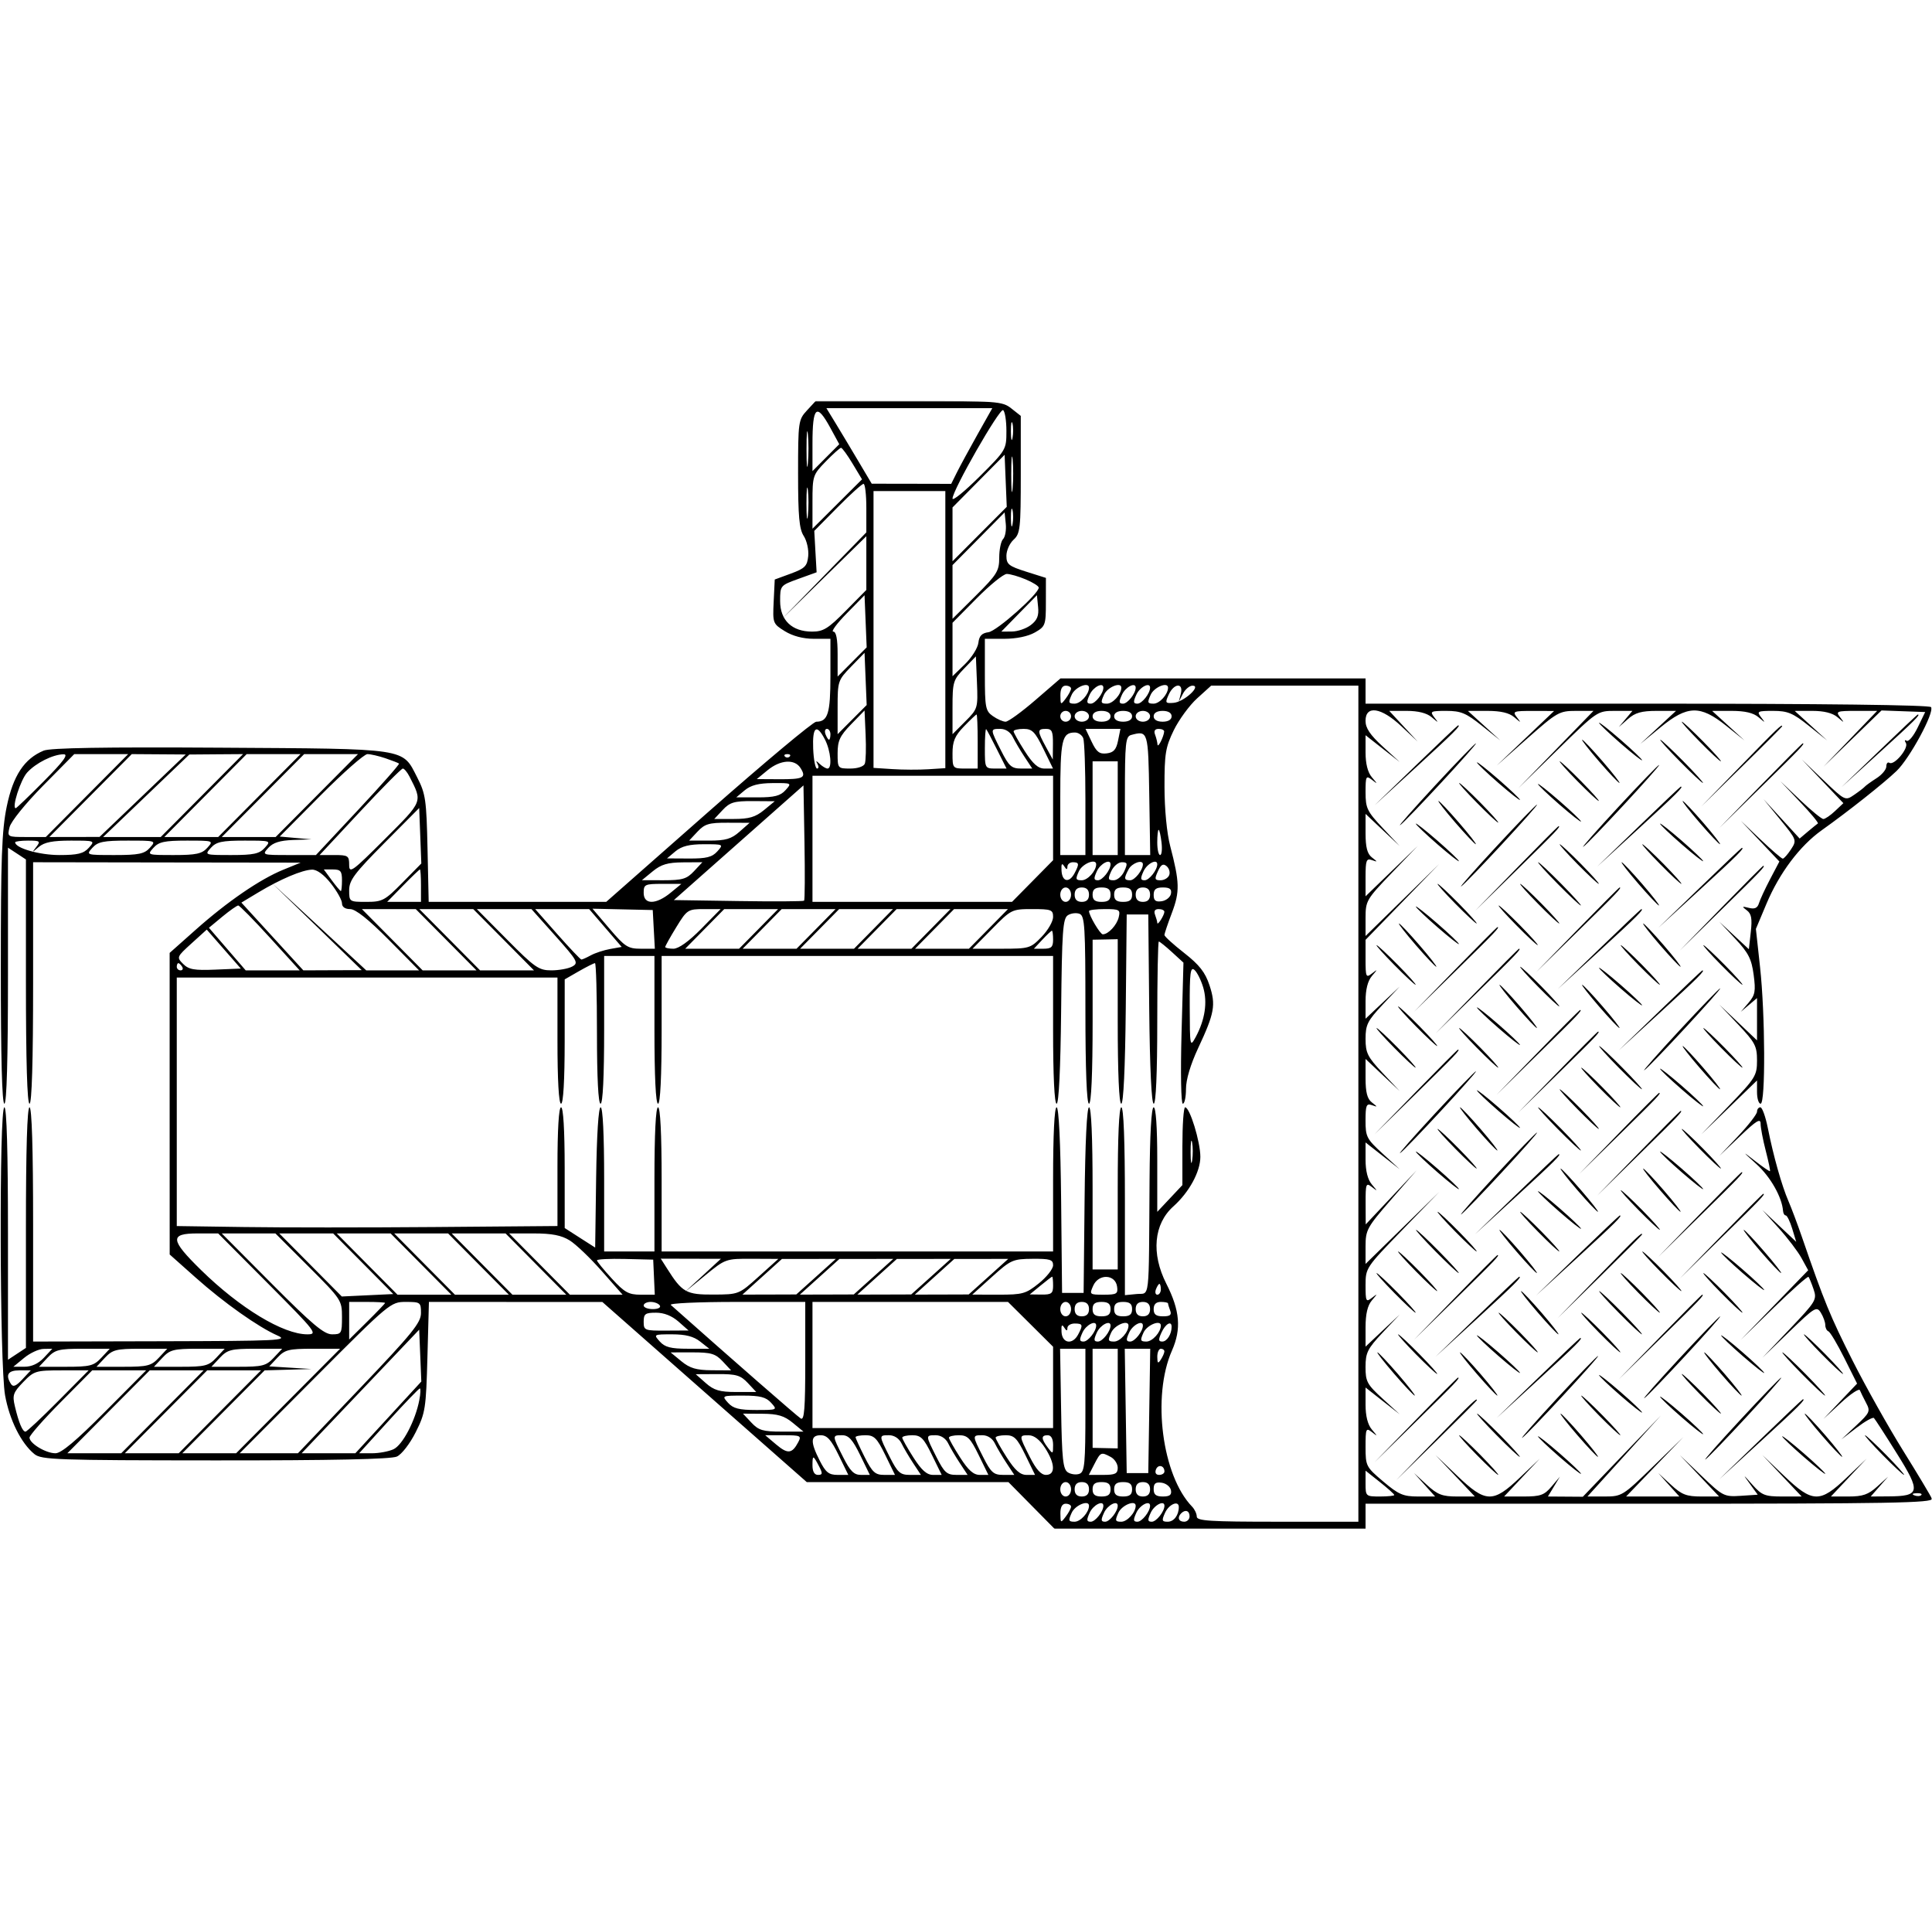 <?xml version="1.0" encoding="UTF-8"?> <svg xmlns="http://www.w3.org/2000/svg" width="800" height="799" viewBox="0 0 800 799" fill="none"><mask id="mask0_2223_39866" style="mask-type:luminance" maskUnits="userSpaceOnUse" x="0" y="166" width="800" height="467"><path d="M0 166H800V633H0V166Z" fill="white"></path></mask><g mask="url(#mask0_2223_39866)"><path fill-rule="evenodd" clip-rule="evenodd" d="M334.123 169.948C330.595 173.77 330.469 174.602 330.469 196.107C330.469 213.778 330.948 219.051 332.812 221.901C334.085 223.856 334.929 227.615 334.665 230.239C334.249 234.376 333.304 235.322 327.495 237.466L320.804 239.925L320.363 249.057C319.934 258.013 320.023 258.24 325 261.33C328.251 263.335 332.56 264.47 336.971 264.47H343.863V279.846C343.863 295.41 342.817 298.778 337.979 298.803C336.719 298.803 316.633 315.591 293.347 336.1L251.021 373.385H177.507L177.029 351.337C176.588 331.131 176.235 328.659 172.757 321.86C166.457 309.575 169.531 310.042 91.116 309.55C43.145 309.247 20.817 309.625 18.07 310.773C10.055 314.103 5.443 321.078 2.797 333.88C0.743 343.794 0.328 355.424 0.328 401.398C0.328 437.434 0.844 456.946 1.814 456.946C2.772 456.946 3.301 438.279 3.301 403.946V350.946L7.019 353.38L10.736 355.827V406.38C10.736 439.099 11.252 456.946 12.223 456.946C13.18 456.946 13.71 439.288 13.71 406.961V356.975L69.103 357.063L124.496 357.139L117.326 360.065C107.699 363.975 94.09 373.309 81.023 384.938L70.249 394.512V456.946L70.262 519.369L81.023 528.942C92.742 539.386 107.031 549.476 114.982 552.957C119.582 554.975 115.184 555.177 66.872 555.291L13.71 555.417V506.919C13.71 475.589 13.18 458.435 12.223 458.435C11.252 458.435 10.736 476.03 10.736 508.244V558.053L3.301 562.947V510.691C3.301 476.85 2.772 458.435 1.814 458.435C-0.403 458.435 -0.151 565.066 2.092 577.628C3.919 587.845 8.757 597.545 14.251 602.01C17.162 604.368 23.437 604.583 89.113 604.621C137.525 604.646 161.945 604.129 164.34 603.031C166.331 602.123 169.733 597.721 172.127 592.966C176.134 584.995 176.411 583.191 176.991 561.761L177.608 539.007L213.521 539.02L249.42 539.032L291.734 576.317L334.06 613.601H417.565L436.719 633H565.448V622.556H683.09C782.913 622.556 800.617 622.241 799.95 620.475C799.508 619.34 794.178 610.448 788.117 600.71C782.044 590.973 772.593 574.147 767.112 563.3C757.901 545.061 755.38 538.931 746.144 512.141C744.304 506.806 741.784 500.096 740.537 497.22C737.79 490.876 734.312 478.565 732.019 467.012C731.073 462.294 729.687 458.435 728.931 458.435C728.175 458.435 727.545 459.255 727.545 460.251C727.545 461.247 724.03 465.788 719.745 470.329L711.933 478.578L720.489 470.417C727.306 463.909 729.032 462.862 729.032 465.246C729.032 466.885 729.99 471.893 731.149 476.383C732.308 480.873 733.102 484.695 732.913 484.872C732.737 485.061 729.952 483.156 726.726 480.646C721.257 476.396 721.308 476.497 727.394 482.034C733.14 487.268 737.891 495.656 738.319 501.332C738.395 502.354 738.899 503.199 739.44 503.199C739.982 503.199 741.192 505.658 742.112 508.66L743.775 514.134L736.782 507.55L729.776 500.953L736.504 508.42C740.196 512.52 744.468 518.132 745.98 520.882L748.727 525.902L734.791 540.281L720.854 554.673L734.564 541.315C742.112 533.975 748.538 528.273 748.866 528.639C749.181 529.005 750.126 531.313 750.97 533.785C752.419 538.061 751.978 538.78 741.129 550.195L729.776 562.127L740.953 551.318C751.474 541.164 752.243 540.697 753.969 543.472C754.977 545.099 755.809 547.382 755.809 548.555C755.809 549.728 756.389 550.914 757.107 551.191C757.825 551.456 760.786 556.438 763.697 562.253L768.977 572.823L755.065 587.454L762.311 580.757C766.293 577.074 769.821 574.74 770.136 575.56C770.464 576.38 771.61 578.726 772.694 580.782C774.559 584.276 774.294 584.856 768.586 590.204L762.5 595.905L768.813 591.074C772.291 588.425 775.504 586.622 775.958 587.076C776.411 587.53 780.708 594.164 785.484 601.82C795.464 617.763 795.123 619.441 781.943 619.517L774.622 619.567L778.213 615.468L781.817 611.369L777.281 615.468C773.626 618.772 771.32 619.567 765.448 619.567H758.14L772.908 603.902L764.68 611.734C753.553 622.342 750.517 622.254 738.747 610.99L729.776 602.413L746.031 619.567H738.017C730.847 619.567 729.536 619.063 725.668 614.724C721.635 610.196 721.56 610.17 724.597 614.345L727.835 618.823L720.766 619.29C713.936 619.731 713.369 619.441 704.637 611.078L695.577 602.413L711.832 619.567H704.511C698.337 619.567 696.383 618.823 691.935 614.724L686.656 609.868L691.016 614.724L695.388 619.567H673.337L685.194 607.257L697.064 594.946L684.388 607.257C672.064 619.239 671.522 619.567 664.516 619.567H657.321L672.53 602.792L687.752 586.004L671.585 602.829L655.418 619.668L640.953 619.567L645.917 611.369L642.439 615.468C639.428 619.012 637.84 619.567 630.884 619.567H622.82L630.191 611.734L637.576 603.902L629.347 611.734C618.221 622.342 615.184 622.254 603.415 610.99L594.443 602.413L610.698 619.567H603.39C597.215 619.567 595.262 618.823 590.801 614.724L585.534 609.868L589.894 614.724L594.254 619.567H587.185C581.048 619.567 579.133 618.747 572.782 613.374C565.638 607.332 565.448 606.954 565.448 599.008C565.448 591.465 565.638 591.011 568.044 592.878C570.527 594.808 570.527 594.757 568.044 591.831C566.356 589.825 565.448 586.243 565.448 581.602V574.45L572.505 579.987L579.574 585.512L572.492 579.041C566.066 573.163 565.423 571.965 565.436 565.911C565.448 560.021 566.268 558.381 572.505 551.734L579.574 544.229L572.505 550.876L565.448 557.523V549.501C565.448 544.027 566.268 540.496 568.044 538.402C570.527 535.476 570.527 535.425 568.044 537.342C565.65 539.209 565.448 538.793 565.448 532.12C565.448 524.956 565.6 524.729 580.695 509.19L595.93 493.499L580.695 508.383L565.448 523.279V516.051C565.448 509.215 566.028 508.143 576.008 496.678L586.58 484.544L565.512 506.919L565.474 498.166C565.448 490.043 565.638 489.551 568.044 491.418C570.527 493.348 570.527 493.297 568.044 490.371C566.356 488.366 565.448 484.783 565.448 480.142V472.99L572.505 478.527L579.574 484.065L572.492 477.581C565.902 471.552 565.423 470.619 565.436 463.871C565.448 457.615 565.801 456.745 568.044 457.527C570.527 458.397 570.527 458.346 568.044 456.404C566.142 454.928 565.448 452.229 565.448 446.402V438.418L572.505 445.065L579.574 451.712L572.505 444.207C566.268 437.573 565.448 435.92 565.448 430.08C565.448 424.253 566.268 422.601 572.505 415.966L579.574 408.449L572.505 415.109L565.448 421.756V414.478C565.448 409.71 566.343 406.128 568.044 404.123C570.527 401.184 570.527 401.133 568.044 403.063C565.638 404.93 565.448 404.476 565.448 397.097V389.1L580.695 373.41L595.93 357.719L580.695 372.615L565.448 387.511V380.107C565.448 372.956 565.801 372.35 576.222 361.49L587.008 350.265L576.222 360.671L565.448 371.076V363.118C565.448 356.193 565.789 355.285 568.044 356.079C570.527 356.937 570.527 356.887 568.044 354.957C566.142 353.468 565.448 350.769 565.448 344.942V336.958L572.505 343.605L579.574 350.265L572.505 342.747C566.091 335.924 565.448 334.587 565.448 328.015C565.448 321.368 565.65 320.965 568.044 322.819C570.527 324.748 570.527 324.698 568.044 321.772C566.356 319.779 565.448 316.184 565.448 311.543V304.391L572.505 309.928L579.574 315.465L572.492 308.995C567.326 304.252 565.423 301.414 565.436 298.412C565.448 291.866 571.951 292.85 580.254 300.657L587.008 306.989L581.124 300.657L575.252 294.313H582.497C587.248 294.313 590.814 295.221 592.817 296.924C595.741 299.409 595.791 299.409 593.863 296.924C592.011 294.515 592.414 294.313 598.891 294.313C604.902 294.313 607.056 295.209 613.571 300.418L621.22 306.535L614.529 300.43L607.825 294.326L615.89 294.313C621.421 294.313 624.924 295.133 627.016 296.924C629.939 299.409 629.99 299.409 628.075 296.924C626.197 294.502 626.688 294.313 634.791 294.338L643.523 294.351L619.733 316.979L632.535 305.64C644.758 294.843 645.69 294.313 652.596 294.313H659.829L644.241 310.357L628.654 326.388L645.035 310.357C661.341 294.389 661.454 294.313 668.687 294.313H675.958L670.312 301.023L674.118 297.668C677.054 295.07 679.738 294.313 685.963 294.313H694.002L686.605 301.149L679.209 307.998L687.55 301.149C698.702 292.005 703.994 291.866 714.705 300.418L722.341 306.535L708.959 294.326L717.024 294.313C722.543 294.313 726.046 295.133 728.15 296.924C731.073 299.409 731.124 299.409 729.196 296.924C727.344 294.515 727.747 294.313 734.224 294.313C740.234 294.313 742.389 295.209 748.904 300.418L756.552 306.535L749.861 300.43L743.158 294.326L750.479 294.313C755.292 294.313 758.846 295.209 760.862 296.924C763.785 299.409 763.836 299.409 761.92 296.924C760.055 294.502 760.534 294.313 768.599 294.313H777.293L766.179 305.879L755.065 317.433L767.074 305.791L779.095 294.136L788.13 294.464L797.177 294.792L794.078 301.187C792.364 304.719 790.322 307.191 789.516 306.687C788.672 306.169 788.533 306.56 789.188 307.62C790.474 309.714 784.35 317.054 782.359 315.818C781.653 315.377 781.086 316.058 781.086 317.319C781.086 318.581 779.246 320.788 776.991 322.213C774.748 323.651 772.568 325.215 772.165 325.694C771.749 326.174 769.771 327.7 767.742 329.087C764.1 331.585 763.974 331.522 755.103 323.033L746.131 314.456L754.725 323.487L763.306 332.518L759.829 335.798C757.926 337.601 755.746 339.077 755.015 339.077C754.272 339.077 749.962 335.545 745.438 331.244L737.21 323.411L745.3 331.951C749.76 336.643 753.1 340.679 752.747 340.918C752.381 341.145 750.542 342.659 748.639 344.248L745.199 347.162L730.254 330.866L737.185 339.354C744.002 347.704 744.065 347.894 741.608 351.652C740.222 353.759 738.697 355.487 738.206 355.487C737.714 355.487 733.606 351.955 729.083 347.654L720.854 339.821L736.807 356.672L733.001 363.912C730.91 367.898 728.818 372.401 728.352 373.927C727.747 375.945 726.588 376.475 724.181 375.869C721.27 375.138 721.157 375.264 723.311 376.878C725.227 378.316 725.592 380.309 724.962 385.859L724.168 392.985L718.044 387.297L711.933 381.596L718.51 388.634C723.979 394.474 725.277 397.009 726.147 403.555C727.054 410.354 726.764 411.943 724.03 415.159L720.854 418.88L724.206 416.042L727.545 413.217V430.724L719.745 423.32L711.933 415.916L719.745 424.165C726.751 431.581 727.545 433.095 727.545 439.048C727.545 445.304 726.877 446.377 716.028 457.653L704.498 469.623L716.028 458.473L727.545 447.323V452.128C727.545 454.777 728.213 456.946 729.032 456.946C731.099 456.946 730.947 419.914 728.793 400.314L727.079 384.585L731.489 374.091C736.832 361.415 745.3 350.164 754.322 343.744C765.184 336.025 779.977 324.32 785.307 319.211C790.776 313.977 801.033 295.032 799.634 292.762C799.093 291.866 754.902 291.324 682.107 291.324H565.448V280.88H439.113L428.742 289.835C423.047 294.755 417.49 298.791 416.394 298.791C415.31 298.791 412.928 297.744 411.114 296.47C408.077 294.326 407.812 292.951 407.812 279.303V264.47H415.864C420.804 264.47 425.693 263.461 428.503 261.86C432.888 259.35 433.077 258.845 433.077 249.259L433.09 239.257L424.912 236.671C417.691 234.388 416.734 233.619 416.734 230.112C416.734 227.93 418.069 224.928 419.708 223.44C422.442 220.955 422.681 218.849 422.681 196.461V172.18L418.763 169.09C415.02 166.139 413.042 166 376.31 166H337.765L334.123 169.948ZM404.801 179.799C401.462 185.752 397.631 192.803 396.295 195.464L393.876 200.32L377.419 200.282L360.963 200.257L355.443 190.961C352.419 185.853 348.198 178.815 346.068 175.321L342.2 168.989H410.887L404.801 179.799ZM416.734 178.437C416.734 186.131 416.62 186.332 405.582 197.331C399.445 203.448 394.418 207.535 394.418 206.412C394.418 202.969 413.911 168.901 415.36 169.809C416.116 170.276 416.734 174.148 416.734 178.437ZM343.863 177.2L347.518 183.911L341.973 189.473L336.429 195.048V183.759C336.429 168.144 338.117 166.656 343.863 177.2ZM419.267 181.274C418.914 183.129 418.611 181.968 418.586 178.676C418.573 175.397 418.863 173.883 419.241 175.308C419.607 176.734 419.619 179.42 419.267 181.274ZM334.539 191.693C334.224 195.212 333.959 192.702 333.959 186.143C333.947 179.572 334.211 176.709 334.526 179.761C334.854 182.813 334.854 188.186 334.539 191.693ZM353.012 191.92L356.943 198.454L336.429 218.887V207.8C336.429 197.028 336.58 196.549 341.935 191.05C344.96 187.947 347.807 185.399 348.261 185.399C348.715 185.399 350.857 188.338 353.012 191.92ZM419.304 202.137C418.989 205.656 418.737 203.146 418.725 196.587C418.725 190.015 418.977 187.152 419.304 190.205C419.619 193.257 419.619 198.63 419.304 202.137ZM405.645 221.107L394.418 232.37V210.083L415.99 188.287L416.431 199.072L416.872 209.843L405.645 221.107ZM334.539 213.337C334.211 216.427 333.947 214.27 333.934 208.519C333.934 202.78 334.199 200.245 334.526 202.893C334.854 205.542 334.854 210.247 334.539 213.337ZM358.732 210.36V220.413L341.255 238.336L323.778 256.272L341.255 239.131L358.732 222.002V244.239L350.227 252.866C342.956 260.232 340.927 261.494 336.303 261.494C327.936 261.494 323.034 256.814 323.034 248.843C323.034 242.435 323.097 242.372 330.595 239.66L338.143 236.936L337.651 228.372L337.172 219.795L346.787 210.058C352.079 204.697 356.93 200.32 357.573 200.32C358.216 200.32 358.732 204.836 358.732 210.36ZM391.444 260.661V318.026L384.388 318.48C380.494 318.732 373.803 318.707 369.519 318.417L361.706 317.912V203.297H391.444V260.661ZM419.267 217.083C418.914 218.937 418.611 217.777 418.586 214.485C418.573 211.205 418.863 209.692 419.241 211.117C419.607 212.542 419.619 215.229 419.267 217.083ZM415.348 223.188C414.478 224.058 413.76 227.527 413.76 230.869C413.76 236.381 412.84 237.869 404.095 246.572L394.418 256.184V233.959L415.99 212.139L416.469 216.856C416.734 219.454 416.23 222.305 415.348 223.188ZM424.723 239.875C427.696 241.111 430.116 242.65 430.116 243.28C430.116 245.879 412.739 261.292 409.299 261.746C406.552 262.112 405.456 263.26 405.128 266.123C404.876 268.254 402.369 272.253 399.546 274.99L394.418 279.972V257.836L404.423 247.72C409.917 242.171 415.524 237.617 416.885 237.617C418.233 237.617 421.762 238.626 424.723 239.875ZM352.848 274.056L346.837 280.098V270.79C346.837 264.496 346.245 261.494 345.035 261.494C344.04 261.494 346.547 258.101 350.605 253.964L357.989 246.434L358.43 257.231L358.871 268.015L352.848 274.056ZM426.877 258.744C424.975 260.22 421.434 261.443 419.015 261.456L414.617 261.494L421.988 253.951L429.372 246.421L429.851 251.252C430.229 254.897 429.498 256.726 426.877 258.744ZM352.848 297.933L346.837 303.962V292.863C346.837 282.041 346.976 281.612 352.407 276.011L357.989 270.272L358.871 291.891L352.848 297.933ZM399.698 298.665L394.418 303.962V292.863C394.418 282.368 394.682 281.498 399.256 276.756L404.095 271.748L404.536 282.558C404.965 293.19 404.889 293.468 399.698 298.665ZM443.498 285.08C443.498 285.736 442.515 287.59 441.318 289.18C439.226 291.954 439.125 291.904 439.088 287.969C439.05 285.295 439.818 283.869 441.268 283.869C442.49 283.869 443.498 284.412 443.498 285.08ZM450.932 284.714C450.932 287.452 447.429 291.324 444.96 291.324C442.427 291.324 442.276 290.882 443.775 287.603C445.199 284.437 450.932 282.129 450.932 284.714ZM456.88 284.714C456.88 287.086 453.541 291.324 451.663 291.324C449.912 291.324 449.823 290.643 451.21 287.603C452.659 284.387 456.88 282.242 456.88 284.714ZM464.314 284.714C464.314 287.452 460.824 291.324 458.354 291.324C455.809 291.324 455.658 290.882 457.157 287.603C458.594 284.437 464.314 282.129 464.314 284.714ZM470.262 284.714C470.262 287.086 466.923 291.324 465.045 291.324C463.294 291.324 463.206 290.643 464.592 287.603C466.041 284.387 470.262 282.242 470.262 284.714ZM476.222 284.714C476.222 287.086 472.87 291.324 470.993 291.324C469.241 291.324 469.153 290.643 470.539 287.603C471.988 284.387 476.222 282.242 476.222 284.714ZM483.657 284.714C483.657 287.452 480.154 291.324 477.684 291.324C475.139 291.324 475 290.882 476.487 287.603C477.923 284.437 483.657 282.129 483.657 284.714ZM488.949 287.224L488.092 290.58L489.818 287.224C490.764 285.383 492.565 283.869 493.8 283.869C497.669 283.869 490.222 290.63 485.975 290.983C482.523 291.261 482.371 291.021 483.934 287.578C486.101 282.797 490.146 282.52 488.949 287.224ZM562.475 456.946V630.011H529.007C501.008 630.011 495.552 629.67 495.552 627.879C495.552 626.706 494.682 624.865 493.636 623.78C481.187 610.965 476.928 578.108 485.27 559.188C489.239 550.208 488.596 542.577 482.938 531.439C476.625 518.978 477.734 506.743 485.862 499.465C492.414 493.6 497.039 485.099 497.039 478.944C497.039 472.662 492.666 458.435 490.738 458.435C490.108 458.435 489.604 465.675 489.604 474.529V490.636L479.196 501.71V480.066C479.196 466.646 478.629 458.435 477.709 458.435C476.764 458.435 476.134 469.635 476.008 488.643C475.655 540.281 476.235 535.198 470.64 535.74L465.801 536.207V497.321C465.801 472.385 465.272 458.435 464.314 458.435C463.369 458.435 462.828 470.619 462.828 491.998V525.574H452.419V491.998C452.419 470.997 451.877 458.435 450.958 458.435C450.05 458.435 449.345 472.94 449.105 496.854L448.702 535.274H439.781L439.39 496.854C439.138 472.94 438.432 458.435 437.525 458.435C436.618 458.435 436.063 469.711 436.063 488.277V518.12H273.967V488.277C273.967 469.37 273.412 458.435 272.48 458.435C271.535 458.435 270.993 469.37 270.993 488.277V518.12H250.164V488.277C250.164 469.799 249.609 458.435 248.715 458.435C247.82 458.435 247.102 469.799 246.85 487.47L246.447 516.505L240.133 512.469L233.833 508.42L233.82 483.421C233.808 467.768 233.253 458.435 232.321 458.435C231.389 458.435 230.834 467.617 230.834 483.018V507.588L179.902 508.004C151.877 508.231 116.419 508.231 101.084 508.004L73.198 507.601V404.716H230.834V430.837C230.834 447.247 231.389 456.946 232.321 456.946C233.253 456.946 233.808 447.36 233.82 431.203L233.833 405.472L239.692 402.105C242.918 400.263 245.917 398.75 246.371 398.75C246.825 398.75 247.19 411.842 247.19 427.848C247.19 446.25 247.744 456.946 248.677 456.946C249.622 456.946 250.164 445.746 250.164 426.36V395.773H270.993V426.36C270.993 445.746 271.535 456.946 272.48 456.946C273.412 456.946 273.967 445.746 273.967 426.36V395.773H436.063V426.36C436.063 445.405 436.618 456.946 437.525 456.946C438.432 456.946 439.138 442.492 439.39 418.678C439.73 385.38 440.096 380.233 442.187 378.909C443.498 378.077 445.678 377.812 447.014 378.329C449.181 379.161 449.445 383.526 449.445 418.098C449.445 442.996 449.987 456.946 450.932 456.946C451.877 456.946 452.419 444.623 452.432 423.005V389.05L457.636 388.949L462.828 388.836V422.891C462.828 444.207 463.382 456.946 464.289 456.946C465.209 456.946 465.902 442.176 466.154 417.77L466.545 378.606H475.479L475.869 417.77C476.121 442.176 476.814 456.946 477.734 456.946C478.642 456.946 479.196 444.384 479.196 423.37C479.196 404.905 479.486 389.807 479.839 389.807C480.204 389.807 482.649 391.774 485.27 394.171L490.045 398.548L489.251 427.747C488.81 444.232 489.037 456.946 489.781 456.946C490.499 456.946 491.091 454.197 491.091 450.829C491.091 447.007 492.956 440.726 496.081 434.041C502.923 419.435 503.528 416.08 500.819 407.894C499.042 402.533 496.648 399.481 490.348 394.537C485.849 391.018 482.17 387.675 482.17 387.108C482.17 386.54 483.556 382.39 485.27 377.9C488.584 369.121 488.483 365.3 484.551 350.265C483.153 344.917 482.208 335.053 482.195 325.795C482.17 312.072 482.611 309.36 486.038 302.322C488.18 297.946 492.528 292.005 495.716 289.116L501.512 283.869H562.475V456.946ZM358.102 316.172C357.661 317.332 355.116 318.19 352.079 318.19C346.9 318.19 346.837 318.101 346.837 311.908C346.837 306.661 347.757 304.681 352.407 299.888L357.989 294.149L358.43 304.151C358.682 309.651 358.531 315.062 358.102 316.172ZM443.498 296.546C443.498 297.782 442.49 298.791 441.268 298.791C440.045 298.791 439.037 297.782 439.037 296.546C439.037 295.322 440.045 294.313 441.268 294.313C442.49 294.313 443.498 295.322 443.498 296.546ZM450.932 296.546C450.932 297.794 449.609 298.791 447.959 298.791C446.308 298.791 444.985 297.794 444.985 296.546C444.985 295.309 446.308 294.313 447.959 294.313C449.609 294.313 450.932 295.309 450.932 296.546ZM459.854 296.546C459.854 297.946 458.455 298.791 456.136 298.791C453.831 298.791 452.419 297.946 452.419 296.546C452.419 295.158 453.831 294.313 456.136 294.313C458.455 294.313 459.854 295.158 459.854 296.546ZM468.775 296.546C468.775 297.946 467.376 298.791 465.058 298.791C462.752 298.791 461.341 297.946 461.341 296.546C461.341 295.158 462.752 294.313 465.058 294.313C467.376 294.313 468.775 295.158 468.775 296.546ZM476.222 296.546C476.222 297.794 474.899 298.791 473.248 298.791C471.585 298.791 470.262 297.794 470.262 296.546C470.262 295.309 471.585 294.313 473.248 294.313C474.899 294.313 476.222 295.309 476.222 296.546ZM485.144 296.546C485.144 297.946 483.732 298.791 481.426 298.791C479.108 298.791 477.709 297.946 477.709 296.546C477.709 295.158 479.108 294.313 481.426 294.313C483.732 294.313 485.144 295.158 485.144 296.546ZM404.839 306.989V318.19H399.622C394.506 318.19 394.418 318.089 394.418 311.921C394.418 306.888 395.363 304.668 399.181 300.721C401.789 298.021 404.133 295.801 404.385 295.801C404.624 295.801 404.839 300.834 404.839 306.989ZM778.112 310.887L762.5 325.909L778.478 311.379C792.754 298.4 795.413 295.751 794.103 295.827C793.889 295.839 786.693 302.612 778.112 310.887ZM662.109 299.245C662.109 299.648 666.129 303.47 671.031 307.746C675.945 312.009 679.965 315.163 679.965 314.746C679.965 314.343 675.945 310.508 671.031 306.245C666.129 301.982 662.109 298.829 662.109 299.245ZM703.755 306.989C708.19 311.505 712.16 315.2 712.576 315.2C712.979 315.2 709.677 311.505 705.242 306.989C700.794 302.486 696.825 298.791 696.421 298.791C696.005 298.791 699.307 302.486 703.755 306.989ZM586.265 316.891L569.166 333.426L586.643 317.408C602.066 303.281 605.191 300.153 603.742 300.317C603.541 300.342 595.678 307.809 586.265 316.891ZM720.829 317.067L704.498 333.855L721.232 317.458C730.431 308.452 737.954 300.897 737.954 300.683C737.954 299.598 736 301.477 720.829 317.067ZM341.595 306.169C344.002 310.849 344.657 318.19 342.666 318.19C342.011 318.19 340.575 317.345 339.478 316.323C337.878 314.822 337.689 314.822 338.521 316.323C339.1 317.345 339.012 318.19 338.319 318.19C337.626 318.19 336.908 314.494 336.719 309.979C336.341 300.847 338.117 299.447 341.595 306.169ZM343.863 304.013C343.863 305.236 343.599 306.245 343.271 306.245C342.956 306.245 342.301 305.236 341.835 304.013C341.368 302.776 341.62 301.767 342.414 301.767C343.208 301.767 343.863 302.776 343.863 304.013ZM412.853 310.357L416.784 318.19H412.298C407.825 318.19 407.812 318.139 407.812 309.726C407.812 305.085 408.064 301.553 408.367 301.894C408.682 302.234 410.698 306.043 412.853 310.357ZM419.38 305.135C420.287 306.977 422.467 310.672 424.231 313.334L427.432 318.19H422.845C418.851 318.19 417.792 317.244 414.529 310.773C409.955 301.73 409.955 301.767 414.264 301.767C416.394 301.767 418.372 303.079 419.38 305.135ZM432.019 309.979L436.026 318.19H432.485C429.876 318.19 427.722 316.285 424.319 310.962C421.787 307.002 419.708 303.306 419.708 302.764C419.708 302.221 421.572 301.767 423.853 301.767C427.407 301.767 428.579 302.953 432.019 309.979ZM436 308.112L435.937 314.456L433.09 309.234C429.461 302.587 429.461 301.767 433.09 301.767C435.61 301.767 436.051 302.751 436 308.112ZM462.966 306.623C462.21 310.357 461.126 311.568 458.253 311.908C455.254 312.274 454.032 311.316 452.016 307.065L449.496 301.767H463.949L462.966 306.623ZM482.056 302.89C481.842 305.173 479.398 309.915 479.297 308.238C479.234 307.279 478.78 305.425 478.289 304.139C477.696 302.587 478.201 301.767 479.776 301.767C481.086 301.767 482.119 302.272 482.056 302.89ZM448.551 305.627C449.042 306.926 449.445 318.341 449.445 330.992V353.998H439.037V330.424C439.037 306.207 439.692 303.268 445.123 303.268C446.509 303.268 448.047 304.328 448.551 305.627ZM475.882 329.024L476.285 353.998H465.801V329.478C465.801 307.405 466.066 304.908 468.41 304.277C475.391 302.411 475.454 302.612 475.882 329.024ZM662.109 315.2C666.368 320.119 670.174 324.156 670.59 324.156C670.993 324.156 667.855 320.119 663.596 315.2C659.35 310.281 655.532 306.245 655.128 306.245C654.713 306.245 657.863 310.281 662.109 315.2ZM695.577 315.2C700.428 320.119 704.738 324.156 705.141 324.156C705.557 324.156 701.915 320.119 697.064 315.2C692.2 310.281 687.903 306.245 687.487 306.245C687.084 306.245 690.713 310.281 695.577 315.2ZM594.254 325.19C585.37 334.776 578.831 342.18 579.75 341.637C581.905 340.338 612.109 307.746 611.152 307.746C610.761 307.746 603.15 315.591 594.254 325.19ZM729.007 325.266L711.933 342.798L729.41 325.669C745.64 309.751 747.555 307.746 746.484 307.746C746.27 307.746 738.407 315.629 729.007 325.266ZM18.17 323.411C12.072 329.567 6.83 334.599 6.515 334.599C4.75 334.599 8.505 322.857 11.227 319.855C14.831 315.894 21.85 312.362 26.31 312.274C28.478 312.236 26.361 315.137 18.17 323.411ZM36.013 329.377L18.964 346.531H10.963C2.999 346.531 2.974 346.519 3.969 342.432C4.524 340.124 10.622 332.594 17.855 325.266L30.746 312.211H53.075L36.013 329.377ZM59.072 329.428L41.217 346.493L30.834 346.519L20.451 346.531L37.5 329.377L54.561 312.211L76.915 312.362L59.072 329.428ZM83.606 329.377L66.557 346.531H42.704L60.559 329.453L78.402 312.375L89.529 312.287L100.655 312.211L83.606 329.377ZM107.397 329.377L90.348 346.531H68.044L85.093 329.377L102.142 312.211H124.458L107.397 329.377ZM131.2 329.377L114.138 346.531H91.835L108.883 329.377L125.945 312.211H148.248L131.2 329.377ZM159.602 313.926C162.374 314.872 164.907 315.856 165.222 316.121C165.537 316.386 157.926 325.013 148.311 335.293L130.821 353.998H119.619C108.518 353.998 108.442 353.973 111.114 351.009C113.054 348.865 115.927 347.957 121.383 347.767L128.969 347.502L122.392 346.922L115.827 346.342L132.775 329.277C142.099 319.892 150.819 312.211 152.142 312.211C153.465 312.211 156.817 312.993 159.602 313.926ZM327.003 313.207C326.462 313.762 325.567 313.762 325.025 313.207C324.471 312.665 324.924 312.211 326.008 312.211C327.104 312.211 327.545 312.665 327.003 313.207ZM331.515 318.026C333.997 322.011 332.686 322.667 322.417 322.604L313.369 322.554L317.83 318.883C323.16 314.507 329.095 314.128 331.515 318.026ZM462.828 334.599V353.998H452.419V315.2H462.828V334.599ZM611.555 315.654C611.555 316.058 615.562 319.892 620.476 324.156C625.378 328.419 629.398 331.572 629.398 331.156C629.398 330.752 625.378 326.931 620.476 322.655C615.562 318.391 611.555 315.238 611.555 315.654ZM653.188 323.411C657.636 327.914 661.605 331.61 662.008 331.61C662.424 331.61 659.123 327.914 654.675 323.411C650.239 318.896 646.257 315.2 645.854 315.2C645.451 315.2 648.752 318.896 653.188 323.411ZM670.098 334.133C661.215 343.731 654.675 351.135 655.595 350.58C657.749 349.294 687.954 316.689 686.996 316.689C686.605 316.689 678.994 324.547 670.098 334.133ZM169.582 321.545C174.987 332.178 175.265 331.471 159.325 347.402C145.854 360.86 144.582 361.793 144.582 358.072C144.582 354.288 144.128 353.998 138.458 353.998H132.346L149.042 336.088C158.216 326.237 166.217 318.19 166.797 318.19C167.389 318.19 168.637 319.691 169.582 321.545ZM436.063 338.661V356.142L427.558 364.77L419.052 373.385H336.429V321.166H436.063V338.661ZM325.265 327.132C323.148 329.491 320.69 330.122 313.722 330.122H304.864L308.379 327.183C310.887 325.089 314.163 324.244 319.922 324.206C327.873 324.156 327.936 324.181 325.265 327.132ZM611.555 332.354C615.99 336.87 619.96 340.565 620.375 340.565C620.779 340.565 617.477 336.87 613.042 332.354C608.594 327.851 604.624 324.156 604.209 324.156C603.805 324.156 607.107 327.851 611.555 332.354ZM636.832 324.597C636.832 325.013 640.852 328.835 645.753 333.111C650.655 337.374 654.675 340.527 654.675 340.111C654.675 339.708 650.655 335.873 645.753 331.61C640.852 327.347 636.832 324.193 636.832 324.597ZM332.964 372.893C332.649 373.195 320.388 373.271 305.721 373.044L279.045 372.64L332.699 325.165L333.115 348.739C333.342 361.705 333.266 372.577 332.964 372.893ZM678.465 342.255L661.366 358.791L678.843 342.773C694.267 328.646 697.392 325.518 695.942 325.682C695.741 325.707 687.878 333.161 678.465 342.255ZM316.343 335.394C312.828 338.282 310.181 339.064 303.818 339.064L295.753 339.077L299.244 335.343C302.243 332.14 304.02 331.623 311.769 331.66L320.804 331.724L316.343 335.394ZM602.621 340.565C606.88 345.484 610.685 349.521 611.101 349.521C611.504 349.521 608.367 345.484 604.108 340.565C599.861 335.646 596.043 331.61 595.64 331.61C595.224 331.61 598.374 335.646 602.621 340.565ZM703.755 340.565C708.001 345.484 711.819 349.521 712.223 349.521C712.639 349.521 709.488 345.484 705.242 340.565C700.983 335.646 697.177 331.61 696.762 331.61C696.358 331.61 699.496 335.646 703.755 340.565ZM619.544 350.555C610.648 360.141 604.12 367.545 605.028 366.99C607.182 365.703 637.387 333.111 636.441 333.111C636.038 333.111 628.44 340.956 619.544 350.555ZM166.633 365.438C159.35 372.842 158.316 373.385 151.688 373.385C144.67 373.385 144.582 373.334 144.582 368.566C144.582 364.454 146.736 361.579 159.072 349.13L173.576 334.524L174.017 346.002L174.458 357.492L166.633 365.438ZM306.225 344.337C302.848 347.326 300.466 348.02 293.7 348.02H285.345L288.836 344.299C291.835 341.095 293.611 340.578 301.361 340.616L310.396 340.654L306.225 344.337ZM586.265 341.019C586.265 341.423 590.285 345.257 595.186 349.521C600.101 353.784 604.108 356.937 604.108 356.521C604.108 356.117 600.101 352.295 595.186 348.02C590.285 343.756 586.265 340.603 586.265 341.019ZM687.399 341.019C687.399 341.423 691.406 345.257 696.32 349.521C701.222 353.784 705.242 356.937 705.242 356.521C705.242 356.117 701.222 352.295 696.32 348.02C691.406 343.756 687.399 340.603 687.399 341.019ZM627.885 359.586L610.799 377.118L628.276 359.989C644.506 344.072 646.434 342.054 645.363 342.054C645.136 342.054 637.273 349.949 627.885 359.586ZM480.96 348.776C481.3 351.64 481.036 353.998 480.38 353.998C479.725 353.998 479.196 351.64 479.196 348.776C479.196 345.901 479.448 343.555 479.776 343.555C480.091 343.555 480.62 345.901 480.96 348.776ZM15.033 350.631C13.117 353.128 13.168 353.128 16.078 350.631C18.347 348.701 21.787 348.02 29.297 348.02C39.352 348.02 39.428 348.057 36.757 351.009C34.602 353.405 32.182 353.998 24.559 353.998C16.28 353.998 6.275 351.11 6.275 348.726C6.275 348.348 8.694 348.02 11.656 348.02C16.57 348.02 16.872 348.259 15.033 350.631ZM62.046 351.009C59.778 353.519 57.46 353.998 47.455 353.998C35.648 353.998 35.572 353.973 38.243 351.009C40.511 348.499 42.83 348.02 52.835 348.02C64.642 348.02 64.718 348.045 62.046 351.009ZM85.837 351.009C83.606 353.481 81.25 353.998 71.988 353.998C60.925 353.998 60.862 353.973 63.533 351.009C65.763 348.537 68.107 348.02 77.369 348.02C88.432 348.02 88.508 348.045 85.837 351.009ZM109.627 351.009C107.397 353.481 105.053 353.998 95.779 353.998C84.728 353.998 84.652 353.973 87.323 351.009C89.554 348.537 91.898 348.02 101.172 348.02C112.223 348.02 112.298 348.045 109.627 351.009ZM297.014 352.497C294.871 354.881 292.477 355.474 285.257 355.436L276.197 355.386L279.7 352.447C282.271 350.315 285.446 349.521 291.457 349.521C299.609 349.521 299.672 349.546 297.014 352.497ZM653.188 357.719C657.636 362.235 661.605 365.93 662.008 365.93C662.424 365.93 659.123 362.235 654.675 357.719C650.239 353.204 646.257 349.521 645.854 349.521C645.451 349.521 648.752 353.204 653.188 357.719ZM687.399 357.719C691.835 362.235 695.804 365.93 696.22 365.93C696.623 365.93 693.321 362.235 688.886 357.719C684.438 353.204 680.469 349.521 680.065 349.521C679.65 349.521 682.951 353.204 687.399 357.719ZM703.755 367.62L686.656 384.144L704.12 368.138C719.556 354.011 722.681 350.883 721.232 351.047C721.018 351.072 713.155 358.526 703.755 367.62ZM287.349 360.708C284.362 363.9 282.535 364.429 274.824 364.429L265.789 364.417L270.249 360.759C273.74 357.883 276.449 357.076 282.775 357.025L290.839 356.975L287.349 360.708ZM441.986 358.842C441.998 357.82 443.019 356.975 444.241 356.975C446.875 356.975 446.988 357.694 444.934 361.553C442.729 365.691 439.818 365.11 439.554 360.481C439.39 357.643 439.705 357.114 440.65 358.615C441.583 360.103 441.973 360.166 441.986 358.842ZM453.906 357.82C453.906 360.557 450.403 364.442 447.933 364.442C445.401 364.442 445.249 363.988 446.749 360.708C448.173 357.555 453.906 355.247 453.906 357.82ZM459.854 357.82C459.854 360.204 456.515 364.442 454.637 364.442C452.885 364.442 452.797 363.748 454.183 360.708C455.632 357.505 459.854 355.36 459.854 357.82ZM465.537 360.708C464.604 362.764 462.626 364.442 461.139 364.442C458.795 364.442 458.657 363.937 460.131 360.708C461.063 358.652 463.042 356.975 464.529 356.975C466.872 356.975 467.011 357.467 465.537 360.708ZM473.248 357.82C473.248 360.216 469.884 364.442 467.981 364.442C465.398 364.442 465.297 363.698 467.351 359.863C468.725 357.278 473.248 355.714 473.248 357.82ZM479.196 357.82C479.196 360.204 475.844 364.442 473.967 364.442C472.215 364.442 472.127 363.748 473.513 360.708C474.975 357.505 479.196 355.36 479.196 357.82ZM484.148 362.31C483.694 363.483 482.082 364.442 480.544 364.442C478.125 364.442 477.986 363.963 479.461 360.721C480.721 357.921 481.615 357.391 483.052 358.589C484.098 359.46 484.602 361.137 484.148 362.31ZM645.01 365.93C649.861 370.849 654.171 374.886 654.587 374.886C654.99 374.886 651.348 370.849 646.497 365.93C641.646 361.011 637.336 356.975 636.92 356.975C636.517 356.975 640.159 361.011 645.01 365.93ZM678.465 365.93C682.724 370.849 686.542 374.886 686.945 374.886C687.349 374.886 684.211 370.849 679.965 365.93C675.706 361.011 671.888 356.975 671.484 356.975C671.081 356.975 674.219 361.011 678.465 365.93ZM712.651 375.995L695.577 393.528L713.042 376.399C729.284 360.481 731.2 358.463 730.128 358.463C729.902 358.463 722.051 366.359 712.651 375.995ZM137.021 365.766C139.541 368.97 141.608 372.653 141.608 373.977C141.608 375.478 142.868 376.374 144.985 376.374C147.24 376.374 152.52 380.561 160.937 389.05L173.513 401.739H151.651L132.132 383.664L112.601 365.59L131.2 383.626L149.786 401.651L137.702 401.688L125.605 401.739L99.95 373.687L107.019 369.437C116.129 363.963 125.126 360.153 129.209 360.04C131.237 359.989 134.136 362.108 137.021 365.766ZM141.608 364.442C141.608 366.901 141.394 368.907 141.142 368.907C140.89 368.907 139.188 366.901 137.374 364.442L134.085 359.964H137.84C141.028 359.964 141.608 360.645 141.608 364.442ZM174.319 366.674V373.385H160.32L166.885 366.674C170.501 362.979 173.652 359.964 173.891 359.964C174.13 359.964 174.319 362.979 174.319 366.674ZM277.684 369.613C271.623 374.595 266.532 374.621 266.532 369.664C266.532 366.157 266.998 365.93 274.332 365.93L282.145 365.943L277.684 369.613ZM602.621 374.129C607.069 378.644 611.038 382.34 611.441 382.34C611.857 382.34 608.556 378.644 604.108 374.129C599.672 369.626 595.703 365.93 595.287 365.93C594.884 365.93 598.185 369.626 602.621 374.129ZM636.832 374.129C641.268 378.644 645.249 382.34 645.653 382.34C646.056 382.34 642.754 378.644 638.319 374.129C633.871 369.626 629.902 365.93 629.498 365.93C629.083 365.93 632.384 369.626 636.832 374.129ZM443.498 370.408C443.498 372.06 442.502 373.385 441.268 373.385C440.033 373.385 439.037 372.06 439.037 370.408C439.037 368.743 440.033 367.419 441.268 367.419C442.502 367.419 443.498 368.743 443.498 370.408ZM450.932 370.408C450.932 372.388 449.937 373.385 447.959 373.385C445.98 373.385 444.985 372.388 444.985 370.408C444.985 368.415 445.98 367.419 447.959 367.419C449.937 367.419 450.932 368.415 450.932 370.408ZM459.854 370.408C459.854 372.59 458.871 373.385 456.136 373.385C453.415 373.385 452.419 372.59 452.419 370.408C452.419 368.213 453.415 367.419 456.136 367.419C458.871 367.419 459.854 368.213 459.854 370.408ZM468.775 370.408C468.775 372.59 467.792 373.385 465.058 373.385C462.336 373.385 461.341 372.59 461.341 370.408C461.341 368.213 462.336 367.419 465.058 367.419C467.792 367.419 468.775 368.213 468.775 370.408ZM476.222 370.408C476.222 372.388 475.227 373.385 473.248 373.385C471.257 373.385 470.262 372.388 470.262 370.408C470.262 368.415 471.257 367.419 473.248 367.419C475.227 367.419 476.222 368.415 476.222 370.408ZM484.866 370.029C484.589 371.467 482.863 372.855 481.036 373.12C478.503 373.485 477.709 372.855 477.709 370.509C477.709 368.188 478.654 367.419 481.527 367.419C484.375 367.419 485.232 368.087 484.866 370.029ZM653.163 384.951L636.089 402.483L653.566 385.354C669.796 369.437 671.711 367.419 670.64 367.419C670.426 367.419 662.563 375.314 653.163 384.951ZM111.857 388.306L124.08 401.739H101.739L86.517 384.106L92.087 379.489C95.161 376.954 98.11 374.886 98.652 374.886C99.194 374.886 105.141 380.927 111.857 388.306ZM586.265 375.327C586.265 375.743 590.285 379.565 595.186 383.828C600.101 388.104 604.108 391.257 604.108 390.841C604.108 390.437 600.101 386.603 595.186 382.34C590.285 378.077 586.265 374.923 586.265 375.327ZM627.911 383.084C632.346 387.6 636.315 391.295 636.731 391.295C637.134 391.295 633.833 387.6 629.398 383.084C624.95 378.569 620.98 374.886 620.577 374.886C620.161 374.886 623.463 378.569 627.911 383.084ZM184.728 389.05L197.303 401.739H175L162.424 389.05L149.849 376.374H172.152L184.728 389.05ZM208.531 389.05L221.106 401.739H198.79L186.215 389.05L173.639 376.374H195.955L208.531 389.05ZM229.965 387.473C239.163 397.791 239.667 398.699 236.933 400.162C235.32 401.032 231.439 401.739 228.301 401.739C223.11 401.739 221.434 400.578 210.018 389.05L197.442 376.374H220.06L229.965 387.473ZM250.693 384.207L257.434 392.039L252.684 392.884C250.076 393.351 246.472 394.524 244.682 395.495C242.906 396.467 241.129 397.261 240.751 397.261C240.373 397.261 235.912 392.556 230.834 386.818L221.61 376.374H243.952L250.693 384.207ZM270.716 384.774L271.157 392.784H265.31C260.043 392.784 258.745 391.951 252.394 384.497L245.338 376.21L270.287 376.765L270.716 384.774ZM290.323 384.585C285.219 389.769 280.998 392.784 278.843 392.784C276.978 392.784 275.454 392.456 275.454 392.065C275.454 391.661 277.52 387.965 280.04 383.853C284.476 376.614 284.854 376.374 291.52 376.374H298.4L290.323 384.585ZM314.113 384.585L306.036 392.784H283.732L291.809 384.585L299.887 376.374H322.19L314.113 384.585ZM337.916 384.585L329.826 392.784H307.523L315.6 384.585L323.677 376.374H345.993L337.916 384.585ZM361.706 384.585L353.629 392.784H331.313L339.403 384.585L347.48 376.374H369.783L361.706 384.585ZM385.496 384.585L377.419 392.784H355.116L363.193 384.585L371.27 376.374H393.574L385.496 384.585ZM409.299 384.585L401.21 392.784H378.906L386.983 384.585L395.06 376.374H417.376L409.299 384.585ZM436.063 379.653C436.063 381.47 433.921 385.165 431.313 387.864C426.714 392.62 426.172 392.784 414.629 392.784H402.709L410.786 384.585C418.725 376.513 419.002 376.374 427.457 376.374C435.333 376.374 436.063 376.651 436.063 379.653ZM463.243 379.729C462.462 383.021 458.934 386.818 456.641 386.818C455.557 386.818 450.932 379.023 450.932 377.194C450.932 376.74 453.881 376.374 457.485 376.374C463.533 376.374 463.974 376.639 463.243 379.729ZM482.145 377.496C482.119 378.922 479.246 383.425 479.209 382.088C479.196 381.545 478.78 380.032 478.289 378.733C477.696 377.181 478.201 376.374 479.776 376.374C481.086 376.374 482.157 376.878 482.145 377.496ZM662.109 392.985L645.01 409.508L662.487 393.502C677.911 379.376 681.036 376.248 679.587 376.412C679.385 376.437 671.522 383.891 662.109 392.985ZM586.265 391.295C590.524 396.214 594.33 400.25 594.745 400.25C595.149 400.25 592.011 396.214 587.752 391.295C583.505 386.363 579.687 382.34 579.284 382.34C578.868 382.34 582.019 386.363 586.265 391.295ZM687.399 391.295C691.646 396.214 695.464 400.25 695.867 400.25C696.283 400.25 693.132 396.214 688.886 391.295C684.627 386.363 680.821 382.34 680.406 382.34C680.002 382.34 683.14 386.363 687.399 391.295ZM602.596 401.36L585.522 418.893L602.999 401.764C619.229 385.846 621.144 383.828 620.073 383.828C619.859 383.828 611.996 391.724 602.596 401.36ZM89.163 401.436C80.444 401.802 78.138 401.398 75.832 399.077C73.085 396.328 73.16 396.151 79.322 390.564L85.61 384.862L92.666 392.935L99.723 400.995L89.163 401.436ZM436.063 389.05C436.063 392.102 435.333 392.784 432.082 392.784H428.112L431.603 389.05C433.518 387.007 435.307 385.329 435.572 385.329C435.849 385.329 436.063 387.007 436.063 389.05ZM577.344 399.494C581.792 404.009 585.761 407.705 586.164 407.705C586.58 407.705 583.279 404.009 578.831 399.494C574.395 394.991 570.413 391.295 570.01 391.295C569.594 391.295 572.896 394.991 577.344 399.494ZM678.465 399.494C682.913 404.009 686.882 407.705 687.298 407.705C687.702 407.705 684.4 404.009 679.965 399.494C675.517 394.991 671.547 391.295 671.131 391.295C670.728 391.295 674.03 394.991 678.465 399.494ZM712.676 399.494C717.124 404.009 721.094 407.705 721.497 407.705C721.913 407.705 718.611 404.009 714.163 399.494C709.715 394.991 705.746 391.295 705.343 391.295C704.927 391.295 708.228 394.991 712.676 399.494ZM611.53 410.316L594.443 427.848L611.92 410.707C628.15 394.802 630.065 392.784 628.994 392.784C628.78 392.784 620.917 400.679 611.53 410.316ZM75.428 400.25C75.932 401.07 75.63 401.739 74.773 401.739C73.904 401.739 73.198 401.07 73.198 400.25C73.198 399.431 73.488 398.75 73.853 398.75C74.206 398.75 74.924 399.431 75.428 400.25ZM498.223 408.802C500.05 414.983 498.967 422.197 495.111 429.349C492.754 433.688 492.691 433.347 492.641 416.849C492.591 402.836 492.918 400.175 494.569 401.537C495.665 402.445 497.303 405.725 498.223 408.802ZM636.832 408.449C641.268 412.964 645.249 416.66 645.653 416.66C646.056 416.66 642.754 412.964 638.319 408.449C633.871 403.934 629.902 400.25 629.498 400.25C629.083 400.25 632.384 403.934 636.832 408.449ZM662.109 400.692C662.109 401.108 666.129 404.93 671.031 409.193C675.945 413.469 679.965 416.622 679.965 416.206C679.965 415.802 675.945 411.968 671.031 407.705C666.129 403.442 662.109 400.288 662.109 400.692ZM687.399 418.35L670.287 434.873L687.765 418.867C703.201 404.741 706.313 401.613 704.864 401.777C704.662 401.802 696.799 409.256 687.399 418.35ZM627.911 416.66C632.157 421.579 635.975 425.615 636.378 425.615C636.794 425.615 633.644 421.579 629.398 416.66C625.139 411.728 621.333 407.705 620.917 407.705C620.514 407.705 623.652 411.728 627.911 416.66ZM662.109 416.66C666.368 421.579 670.174 425.615 670.59 425.615C670.993 425.615 667.855 421.579 663.596 416.66C659.35 411.728 655.532 407.705 655.128 407.705C654.713 407.705 657.863 411.728 662.109 416.66ZM695.388 426.637C686.492 436.236 679.965 443.64 680.872 443.085C683.027 441.798 713.231 409.193 712.286 409.193C711.882 409.193 704.284 417.051 695.388 426.637ZM586.265 424.859C590.713 429.374 594.682 433.07 595.086 433.07C595.501 433.07 592.2 429.374 587.752 424.859C583.316 420.356 579.347 416.66 578.931 416.66C578.528 416.66 581.83 420.356 586.265 424.859ZM611.555 417.102C611.555 417.518 615.562 421.34 620.476 425.615C625.378 429.879 629.398 433.032 629.398 432.616C629.398 432.212 625.378 428.378 620.476 424.114C615.562 419.851 611.555 416.698 611.555 417.102ZM636.807 435.681L619.733 453.213L637.197 436.072C653.427 420.167 655.355 418.148 654.284 418.148C654.057 418.148 646.194 426.032 636.807 435.681ZM577.344 433.814C581.792 438.329 585.761 442.025 586.164 442.025C586.58 442.025 583.279 438.329 578.831 433.814C574.395 429.298 570.413 425.615 570.01 425.615C569.594 425.615 572.896 429.298 577.344 433.814ZM611.555 433.814C615.99 438.329 619.96 442.025 620.375 442.025C620.779 442.025 617.477 438.329 613.042 433.814C608.594 429.298 604.624 425.615 604.209 425.615C603.805 425.615 607.107 429.298 611.555 433.814ZM712.676 433.814C717.124 438.329 721.094 442.025 721.497 442.025C721.913 442.025 718.611 438.329 714.163 433.814C709.715 429.298 705.746 425.615 705.343 425.615C704.927 425.615 708.228 429.298 712.676 433.814ZM644.985 443.892L628.654 460.667L645.375 444.283C660.925 429.059 662.79 427.104 661.719 427.104C661.492 427.104 653.969 434.659 644.985 443.892ZM670.287 442.025C675.151 446.944 679.461 450.968 679.864 450.968C680.28 450.968 676.638 446.944 671.774 442.025C666.923 437.093 662.613 433.07 662.21 433.07C661.794 433.07 665.436 437.093 670.287 442.025ZM703.755 442.025C708.001 446.944 711.819 450.968 712.223 450.968C712.639 450.968 709.488 446.944 705.242 442.025C700.983 437.093 697.177 433.07 696.762 433.07C696.358 433.07 699.496 437.093 703.755 442.025ZM586.24 452.09L569.166 469.623L586.643 452.494C602.873 436.576 604.788 434.558 603.717 434.558C603.503 434.558 595.64 442.454 586.24 452.09ZM662.109 450.224C666.557 454.739 670.527 458.435 670.93 458.435C671.346 458.435 668.044 454.739 663.596 450.224C659.161 445.708 655.191 442.025 654.776 442.025C654.372 442.025 657.674 445.708 662.109 450.224ZM687.399 442.467C687.399 442.883 691.406 446.705 696.32 450.968C701.222 455.244 705.242 458.397 705.242 457.981C705.242 457.577 701.222 453.743 696.32 449.479C691.406 445.216 687.399 442.063 687.399 442.467ZM594.254 460.957C585.37 470.556 578.831 477.947 579.75 477.405C581.905 476.106 612.109 443.513 611.152 443.513C610.761 443.513 603.15 451.359 594.254 460.957ZM611.555 451.422C611.555 451.838 615.562 455.66 620.476 459.923C625.378 464.186 629.398 467.34 629.398 466.936C629.398 466.52 625.378 462.698 620.476 458.435C615.562 454.171 611.555 451.018 611.555 451.422ZM653.188 459.179C657.636 463.694 661.605 467.39 662.008 467.39C662.424 467.39 659.123 463.694 654.675 459.179C650.239 454.663 646.257 450.968 645.854 450.968C645.451 450.968 648.752 454.663 653.188 459.179ZM670.262 469.257L653.931 486.032L670.665 469.648C686.202 454.424 688.067 452.469 686.996 452.469C686.782 452.469 679.246 460.024 670.262 469.257ZM611.555 467.39C615.801 472.309 619.619 476.333 620.023 476.333C620.426 476.333 617.288 472.309 613.042 467.39C608.783 462.458 604.965 458.435 604.561 458.435C604.158 458.435 607.296 462.458 611.555 467.39ZM645.01 467.39C649.861 472.309 654.171 476.333 654.587 476.333C654.99 476.333 651.348 472.309 646.497 467.39C641.646 462.458 637.336 458.435 636.92 458.435C636.517 458.435 640.159 462.458 645.01 467.39ZM678.453 477.455L661.366 494.987L678.843 477.859C695.073 461.941 696.988 459.923 695.917 459.923C695.703 459.923 687.84 467.819 678.453 477.455ZM602.621 475.589C607.069 480.104 611.038 483.8 611.441 483.8C611.857 483.8 608.556 480.104 604.108 475.589C599.672 471.073 595.703 467.39 595.287 467.39C594.884 467.39 598.185 471.073 602.621 475.589ZM703.755 475.589C708.19 480.104 712.16 483.8 712.576 483.8C712.979 483.8 709.677 480.104 705.242 475.589C700.794 471.073 696.825 467.39 696.421 467.39C696.005 467.39 699.307 471.073 703.755 475.589ZM619.544 486.322C610.648 495.921 604.12 503.312 605.028 502.77C607.182 501.471 637.387 468.878 636.441 468.878C636.038 468.878 628.44 476.724 619.544 486.322ZM493.649 480.419C493.296 482.69 493.006 481.189 493.006 477.089C492.994 472.978 493.271 471.123 493.624 472.965C493.977 474.794 493.989 478.149 493.649 480.419ZM586.265 476.787C586.265 477.203 590.285 481.025 595.186 485.288C600.101 489.551 604.108 492.704 604.108 492.301C604.108 491.885 600.101 488.063 595.186 483.8C590.285 479.536 586.265 476.383 586.265 476.787ZM687.399 476.787C687.399 477.203 691.406 481.025 696.32 485.288C701.222 489.551 705.242 492.704 705.242 492.301C705.242 491.885 701.222 488.063 696.32 483.8C691.406 479.536 687.399 476.383 687.399 476.787ZM627.911 494.445L610.799 510.968L628.276 494.962C643.712 480.823 646.825 477.708 645.375 477.871C645.174 477.897 637.311 485.351 627.911 494.445ZM653.188 492.755C657.447 497.674 661.252 501.698 661.668 501.698C662.071 501.698 658.934 497.674 654.675 492.755C650.428 487.823 646.61 483.8 646.207 483.8C645.791 483.8 648.941 487.823 653.188 492.755ZM687.399 492.755C691.646 497.674 695.464 501.698 695.867 501.698C696.283 501.698 693.132 497.674 688.886 492.755C684.627 487.823 680.821 483.8 680.406 483.8C680.002 483.8 683.14 487.823 687.399 492.755ZM703.73 502.82L686.656 520.352L704.12 503.224C720.35 487.306 722.278 485.288 721.207 485.288C720.98 485.288 713.117 493.184 703.73 502.82ZM636.832 493.196C636.832 493.613 640.852 497.434 645.753 501.698C650.655 505.973 654.675 509.127 654.675 508.711C654.675 508.307 650.655 504.473 645.753 500.209C640.852 495.946 636.832 492.793 636.832 493.196ZM678.465 500.953C682.913 505.469 686.882 509.165 687.298 509.165C687.702 509.165 684.4 505.469 679.965 500.953C675.517 496.438 671.547 492.755 671.131 492.755C670.728 492.755 674.03 496.438 678.465 500.953ZM712.651 511.775L695.577 529.308L713.042 512.167C729.284 496.261 731.2 494.243 730.128 494.243C729.902 494.243 722.051 502.126 712.651 511.775ZM602.621 509.909C607.069 514.424 611.038 518.12 611.441 518.12C611.857 518.12 608.556 514.424 604.108 509.909C599.672 505.393 595.703 501.698 595.287 501.698C594.884 501.698 598.185 505.393 602.621 509.909ZM636.832 509.909C641.268 514.424 645.249 518.12 645.653 518.12C646.056 518.12 642.754 514.424 638.319 509.909C633.871 505.393 629.902 501.698 629.498 501.698C629.083 501.698 632.384 505.393 636.832 509.909ZM653.188 519.81L636.089 536.333L653.566 520.327C668.989 506.188 672.114 503.072 670.665 503.236C670.464 503.262 662.601 510.716 653.188 519.81ZM594.443 518.12C599.307 523.039 603.616 527.063 604.02 527.063C604.423 527.063 600.794 523.039 595.93 518.12C591.079 513.188 586.769 509.165 586.366 509.165C585.95 509.165 589.592 513.188 594.443 518.12ZM627.911 518.12C632.157 523.039 635.975 527.063 636.378 527.063C636.794 527.063 633.644 523.039 629.398 518.12C625.139 513.188 621.333 509.165 620.917 509.165C620.514 509.165 623.652 513.188 627.911 518.12ZM729.032 518.12C733.291 523.039 737.097 527.063 737.513 527.063C737.916 527.063 734.778 523.039 730.519 518.12C726.273 513.188 722.455 509.165 722.051 509.165C721.635 509.165 724.786 513.188 729.032 518.12ZM111.114 531.54C130.922 551.456 131.678 552.428 127.268 552.428C117.263 552.428 99.357 541.593 83.228 525.789C70.426 513.239 70.174 510.653 81.767 510.653H90.335L111.114 531.54ZM127.822 524.426C141.356 537.96 141.608 538.326 141.608 545.314C141.608 552.087 141.406 552.428 137.5 552.428C134.186 552.428 129.309 548.328 112.601 531.54L91.822 510.653H114.037L127.822 524.426ZM150.403 523.203L162.84 535.753L152.192 536.258L141.532 536.762L128.591 523.707L115.638 510.653H137.954L150.403 523.203ZM174.319 523.342L186.895 536.018H164.592L152.016 523.342L139.44 510.653H161.744L174.319 523.342ZM198.122 523.342L210.698 536.018H188.382L175.806 523.342L163.231 510.653H185.547L198.122 523.342ZM221.913 523.342L234.488 536.018H212.185L199.609 523.342L187.034 510.653H209.337L221.913 523.342ZM235.887 513.541C238.458 515.131 244.43 520.844 249.168 526.23L257.8 536.018H235.975L223.4 523.342L210.824 510.653H221.031C228.516 510.653 232.46 511.422 235.887 513.541ZM662.084 528.185L645.01 545.717L662.487 528.576C672.089 519.154 679.965 511.271 679.965 511.057C679.965 509.972 677.948 511.902 662.084 528.185ZM586.265 526.318C590.713 530.834 594.682 534.53 595.086 534.53C595.501 534.53 592.2 530.834 587.752 526.318C583.316 521.803 579.347 518.12 578.931 518.12C578.528 518.12 581.83 521.803 586.265 526.318ZM687.399 526.318C691.835 530.834 695.804 534.53 696.22 534.53C696.623 534.53 693.321 530.834 688.886 526.318C684.438 521.803 680.469 518.12 680.065 518.12C679.65 518.12 682.951 521.803 687.399 526.318ZM712.676 518.561C712.676 518.978 716.696 522.799 721.598 527.063C726.512 531.326 730.519 534.492 730.519 534.075C730.519 533.659 726.512 529.837 721.598 525.574C716.696 521.311 712.676 518.158 712.676 518.561ZM602.596 537.14L585.522 554.673L602.999 537.531C619.229 521.626 621.144 519.608 620.073 519.608C619.859 519.608 611.996 527.491 602.596 537.14ZM270.804 528.765L271.131 536.018H265.297C260.295 536.018 258.594 535.072 253.327 529.333C249.95 525.663 247.19 522.27 247.19 521.803C247.19 521.324 252.432 521.071 258.833 521.223L270.476 521.5L270.804 528.765ZM291.066 528.021L283.631 534.87L292.049 527.983C300.365 521.172 300.58 521.097 311.378 521.147L322.291 521.197L314.113 528.564C305.96 535.904 305.897 535.917 295.413 535.967C284.136 536.018 282.485 535.097 276.222 525.196L273.614 521.097L286.063 521.134L298.5 521.16L291.066 528.021ZM337.916 528.564L329.725 535.917L318.574 535.955L307.422 535.98L323.778 521.223L334.942 521.21L346.094 521.197L337.916 528.564ZM361.706 528.564L353.528 535.917L342.376 535.955L331.212 535.98L339.403 528.601L347.581 521.223L369.884 521.197L361.706 528.564ZM385.496 528.564L377.318 535.917L366.167 535.955L355.015 535.98L371.371 521.223L393.674 521.197L385.496 528.564ZM409.299 528.564L401.109 535.917L389.957 535.955L378.805 535.98L395.161 521.223L406.326 521.21L417.477 521.197L409.299 528.564ZM436.063 523.834C436.063 525.335 433.43 528.69 430.204 531.288C424.811 535.639 423.463 536.018 413.47 536.005L402.596 535.98L410.786 528.601C418.548 521.601 419.393 521.223 427.507 521.16C434.829 521.109 436.063 521.488 436.063 523.834ZM577.344 535.274C581.792 539.789 585.761 543.472 586.164 543.472C586.58 543.472 583.279 539.789 578.831 535.274C574.395 530.758 570.413 527.063 570.01 527.063C569.594 527.063 572.896 530.758 577.344 535.274ZM678.465 535.274C682.913 539.789 686.882 543.472 687.298 543.472C687.702 543.472 684.4 539.789 679.965 535.274C675.517 530.758 671.547 527.063 671.131 527.063C670.728 527.063 674.03 530.758 678.465 535.274ZM712.676 535.274C717.124 539.789 721.094 543.472 721.497 543.472C721.913 543.472 718.611 539.789 714.163 535.274C709.715 530.758 705.746 527.063 705.343 527.063C704.927 527.063 708.228 530.758 712.676 535.274ZM436.063 532.284C436.063 535.513 435.408 536.005 431.225 535.967L426.399 535.904L430.859 532.247C433.316 530.228 435.484 528.564 435.685 528.564C435.9 528.564 436.063 530.241 436.063 532.284ZM462.563 532.663C462.991 535.665 462.412 536.018 457.019 536.018C451.109 536.018 451.033 535.955 452.722 532.209C454.99 527.239 461.845 527.542 462.563 532.663ZM611.555 545.175L594.443 561.698L611.92 545.692C627.344 531.553 630.469 528.437 629.02 528.601C628.818 528.627 620.955 536.081 611.555 545.175ZM480.683 533.785C480.683 535.009 480.028 536.018 479.234 536.018C478.44 536.018 478.188 535.009 478.654 533.785C479.12 532.549 479.776 531.54 480.091 531.54C480.418 531.54 480.683 532.549 480.683 533.785ZM636.832 543.472C641.079 548.404 644.897 552.428 645.3 552.428C645.716 552.428 642.565 548.404 638.319 543.472C634.06 538.553 630.254 534.53 629.839 534.53C629.435 534.53 632.573 538.553 636.832 543.472ZM670.287 543.472C675.151 548.404 679.461 552.428 679.864 552.428C680.28 552.428 676.638 548.404 671.774 543.472C666.923 538.553 662.613 534.53 662.21 534.53C661.794 534.53 665.436 538.553 670.287 543.472ZM687.374 553.55L670.287 571.082L687.765 553.941C703.994 538.036 705.91 536.018 704.839 536.018C704.624 536.018 696.762 543.914 687.374 553.55ZM159.451 539.436C159.451 539.663 156.099 543.17 152.016 547.206L144.582 554.559V539.007H152.016C156.099 539.007 159.451 539.196 159.451 539.436ZM174.319 543.636C174.319 547.609 170.653 552.125 148.841 574.967L123.362 601.669H99.244L130.456 570.338C161.29 539.411 161.756 539.02 168.006 539.007C174.08 539.007 174.319 539.171 174.319 543.636ZM273.223 540.496C273.74 541.341 272.492 541.984 270.338 541.984C268.233 541.984 266.532 541.315 266.532 540.496C266.532 539.676 267.83 539.007 269.418 539.007C271.005 539.007 272.707 539.676 273.223 540.496ZM333.442 563.704C333.442 583.077 333.052 588.173 331.59 587.278C330.166 586.407 303.188 562.846 277.76 540.256C276.978 539.562 289.188 539.007 304.889 539.007H333.442V563.704ZM426.726 548.278L436.063 557.561V591.225H336.429V539.007H417.389L426.726 548.278ZM443.498 541.984C443.498 543.649 442.502 544.973 441.268 544.973C440.033 544.973 439.037 543.649 439.037 541.984C439.037 540.332 440.033 539.007 441.268 539.007C442.502 539.007 443.498 540.332 443.498 541.984ZM450.932 541.984C450.932 543.977 449.937 544.973 447.959 544.973C445.98 544.973 444.985 543.977 444.985 541.984C444.985 539.991 445.98 539.007 447.959 539.007C449.937 539.007 450.932 539.991 450.932 541.984ZM459.854 541.984C459.854 544.179 458.871 544.973 456.136 544.973C453.415 544.973 452.419 544.179 452.419 541.984C452.419 539.802 453.415 539.007 456.136 539.007C458.871 539.007 459.854 539.802 459.854 541.984ZM468.775 541.984C468.775 544.179 467.792 544.973 465.058 544.973C462.336 544.973 461.341 544.179 461.341 541.984C461.341 539.802 462.336 539.007 465.058 539.007C467.792 539.007 468.775 539.802 468.775 541.984ZM476.222 541.984C476.222 543.977 475.227 544.973 473.248 544.973C471.257 544.973 470.262 543.977 470.262 541.984C470.262 539.991 471.257 539.007 473.248 539.007C475.227 539.007 476.222 539.991 476.222 541.984ZM483.657 539.625C483.657 539.966 484.06 541.315 484.551 542.615C485.232 544.393 484.501 544.973 481.578 544.973C478.692 544.973 477.709 544.204 477.709 541.984C477.709 539.991 478.692 539.007 480.683 539.007C482.308 539.007 483.657 539.285 483.657 539.625ZM280.948 547.155L285.118 550.838L275.819 550.889C266.885 550.939 266.532 550.788 266.532 547.206C266.532 543.952 267.175 543.472 271.648 543.472C274.975 543.472 278.226 544.771 280.948 547.155ZM627.911 551.683C632.346 556.199 636.315 559.894 636.731 559.894C637.134 559.894 633.833 556.199 629.398 551.683C624.95 547.168 620.98 543.472 620.577 543.472C620.161 543.472 623.463 547.168 627.911 551.683ZM662.109 551.683C666.557 556.199 670.527 559.894 670.93 559.894C671.346 559.894 668.044 556.199 663.596 551.683C659.161 547.168 655.191 543.472 654.776 543.472C654.372 543.472 657.674 547.168 662.109 551.683ZM695.388 562.417C686.492 572.016 679.965 579.407 680.872 578.865C683.027 577.565 713.231 544.973 712.286 544.973C711.882 544.973 704.284 552.819 695.388 562.417ZM441.986 549.817C441.998 548.795 443.347 547.95 444.985 547.95C448.387 547.95 448.563 548.517 446.421 552.528C444.103 556.88 439.831 556.211 439.554 551.456C439.39 548.618 439.705 548.089 440.65 549.59C441.583 551.078 441.973 551.141 441.986 549.817ZM453.906 548.795C453.906 551.179 450.567 555.417 448.677 555.417C446.938 555.417 446.85 554.723 448.236 551.683C449.685 548.48 453.906 546.335 453.906 548.795ZM459.854 548.795C459.854 551.179 456.515 555.417 454.637 555.417C452.885 555.417 452.797 554.723 454.183 551.683C455.632 548.48 459.854 546.335 459.854 548.795ZM467.288 548.795C467.288 551.532 463.798 555.417 461.328 555.417C458.783 555.417 458.644 554.963 460.131 551.683C461.567 548.53 467.288 546.222 467.288 548.795ZM473.248 548.795C473.248 551.179 469.897 555.417 468.019 555.417C466.268 555.417 466.179 554.723 467.565 551.683C469.015 548.48 473.248 546.335 473.248 548.795ZM480.683 548.795C480.683 551.532 477.18 555.417 474.71 555.417C472.165 555.417 472.026 554.963 473.513 551.683C474.95 548.53 480.683 546.222 480.683 548.795ZM485.144 549.325C485.144 552.364 483.216 555.417 481.288 555.417C479.662 555.417 479.587 554.673 480.947 551.683C482.611 548.038 485.144 546.613 485.144 549.325ZM160.799 586.823L147.14 601.669H124.899L149.244 576.09L173.576 550.498L174.458 571.965L160.799 586.823ZM289.919 555.417L293.7 558.394H284.803C277.797 558.394 275.34 557.763 273.223 555.417C270.564 552.465 270.615 552.428 278.327 552.428C283.883 552.428 287.223 553.285 289.919 555.417ZM586.265 560.639C590.713 565.154 594.682 568.837 595.086 568.837C595.501 568.837 592.2 565.154 587.752 560.639C583.316 556.123 579.347 552.428 578.931 552.428C578.528 552.428 581.83 556.123 586.265 560.639ZM611.555 552.882C611.555 553.285 615.562 557.12 620.476 561.383C625.378 565.646 629.398 568.799 629.398 568.396C629.398 567.979 625.378 564.158 620.476 559.894C615.562 555.619 611.555 552.465 611.555 552.882ZM712.676 552.882C712.676 553.285 716.696 557.12 721.598 561.383C726.512 565.646 730.519 568.799 730.519 568.396C730.519 567.979 726.512 564.158 721.598 559.894C716.696 555.619 712.676 552.465 712.676 552.882ZM754.322 560.639C758.757 565.154 762.727 568.837 763.143 568.837C763.546 568.837 760.244 565.154 755.809 560.639C751.361 556.123 747.392 552.428 746.976 552.428C746.572 552.428 749.874 556.123 754.322 560.639ZM636.832 570.54L619.733 587.063L637.197 571.057C652.633 556.918 655.758 553.802 654.309 553.966C654.095 553.992 646.232 561.446 636.832 570.54ZM18.17 562.127C15.902 564.549 13.067 565.86 10.106 565.848H5.532L9.992 562.177C12.45 560.159 16.079 558.482 18.057 558.457L21.661 558.394L18.17 562.127ZM41.961 562.127C38.836 565.469 37.286 565.86 27.319 565.86H16.167L19.657 562.127C22.782 558.797 24.332 558.394 34.299 558.394H45.451L41.961 562.127ZM65.763 562.127C62.639 565.469 61.089 565.86 51.109 565.86H39.957L43.447 562.127C46.572 558.797 48.122 558.394 58.102 558.394H69.254L65.763 562.127ZM89.554 562.127C86.429 565.469 84.879 565.86 74.912 565.86H63.747L67.25 562.127C70.363 558.797 71.913 558.394 81.893 558.394H93.044L89.554 562.127ZM113.344 562.127C110.219 565.469 108.669 565.86 98.702 565.86H87.55L91.041 562.127C94.166 558.797 95.716 558.394 105.683 558.394H116.847L113.344 562.127ZM119.292 580.038L97.77 601.669H75.479L92.528 584.503L109.577 567.349L119.267 567.071L128.969 566.781L120.224 566.239L111.492 565.696L114.907 562.051C117.956 558.797 119.569 558.394 129.574 558.394H140.827L119.292 580.038ZM449.445 583.809C449.445 605.958 449.13 609.338 447.014 610.158C445.678 610.675 443.498 610.41 442.187 609.577C440.159 608.291 439.718 604.166 439.377 583.229L438.962 558.394H449.445V583.809ZM462.828 579.029V599.651L457.636 599.537L452.432 599.424V578.915L452.419 558.394H462.828V579.029ZM475.882 584.137L475.479 609.868H466.545L466.142 584.137L465.738 558.394H476.285L475.882 584.137ZM482.145 559.516C482.132 560.134 481.477 561.648 480.683 562.871C479.511 564.687 479.234 564.473 479.209 561.761C479.196 559.907 479.864 558.394 480.683 558.394C481.502 558.394 482.157 558.898 482.145 559.516ZM299.244 563.615L302.734 567.349L294.67 567.298C288.357 567.261 285.635 566.453 282.145 563.577L277.684 559.907L286.719 559.894C294.43 559.894 296.257 560.437 299.244 563.615ZM577.344 568.837C581.59 573.769 585.408 577.792 585.824 577.792C586.227 577.792 583.077 573.769 578.831 568.837C574.584 563.918 570.766 559.894 570.363 559.894C569.947 559.894 573.097 563.918 577.344 568.837ZM611.555 568.837C615.801 573.769 619.619 577.792 620.023 577.792C620.426 577.792 617.288 573.769 613.042 568.837C608.783 563.918 604.965 559.894 604.561 559.894C604.158 559.894 607.296 563.918 611.555 568.837ZM712.676 568.837C716.923 573.769 720.741 577.792 721.144 577.792C721.56 577.792 718.41 573.769 714.163 568.837C709.917 563.918 706.099 559.894 705.695 559.894C705.28 559.894 708.43 563.918 712.676 568.837ZM746.131 568.837C750.995 573.769 755.305 577.792 755.708 577.792C756.124 577.792 752.482 573.769 747.618 568.837C742.767 563.918 738.458 559.894 738.054 559.894C737.639 559.894 741.28 563.918 746.131 568.837ZM644.821 578.827C635.925 588.425 629.398 595.817 630.317 595.274C632.472 593.975 662.676 561.383 661.719 561.383C661.315 561.383 653.717 569.228 644.821 578.827ZM9.236 571.095C6.628 573.882 5.418 574.362 4.536 572.962C2.155 569.203 3.301 567.349 8.014 567.349H12.739L9.236 571.095ZM24.118 580.038C17.2 587.013 11.101 592.714 10.559 592.714C9.325 592.714 7.787 589.069 6.174 582.27C5.065 577.603 5.431 576.531 9.614 572.205C14.075 567.576 14.806 567.349 25.491 567.349H36.694L24.118 580.038ZM43.447 584.503C31.565 596.46 25.365 601.669 22.971 601.669C18.977 601.669 12.223 597.595 12.223 595.186C12.223 594.265 18.057 587.631 25.201 580.441L38.18 567.349H60.509L43.447 584.503ZM67.25 584.503L50.189 601.669H27.886L44.934 584.503L61.996 567.349H84.299L67.25 584.503ZM91.041 584.503L73.992 601.669H51.676L68.737 584.503L85.786 567.349H108.09L91.041 584.503ZM309.652 572.571L313.143 576.304H304.788C298.022 576.304 295.64 575.598 292.263 572.621L288.092 568.938L297.127 568.888C304.876 568.85 306.653 569.38 309.652 572.571ZM662.109 569.291C662.109 569.707 666.129 573.529 671.031 577.792C675.945 582.056 679.965 585.209 679.965 584.805C679.965 584.389 675.945 580.567 671.031 576.304C666.129 572.041 662.109 568.888 662.109 569.291ZM703.755 577.048C708.19 581.564 712.16 585.259 712.576 585.259C712.979 585.259 709.677 581.564 705.242 577.048C700.794 572.533 696.825 568.837 696.421 568.837C696.005 568.837 699.307 572.533 703.755 577.048ZM586.24 587.87L569.166 605.403L586.643 588.261C602.873 572.344 604.788 570.338 603.717 570.338C603.503 570.338 595.64 578.221 586.24 587.87ZM720.665 587.782C711.769 597.368 705.242 604.772 706.162 604.23C708.316 602.93 738.521 570.338 737.563 570.338C737.16 570.338 729.561 578.183 720.665 587.782ZM173.626 579.659C171.988 588.211 166.671 598.301 162.916 600.017C160.937 600.925 156.93 601.669 154.02 601.669H148.715L160.937 588.236C167.654 580.857 173.475 574.816 173.853 574.816C174.244 574.816 174.143 576.985 173.626 579.659ZM319.317 580.782C321.988 583.733 321.913 583.758 313.092 583.758C306.061 583.758 303.591 583.128 301.474 580.782C298.815 577.83 298.878 577.792 307.712 577.792C314.743 577.792 317.2 578.423 319.317 580.782ZM662.109 586.004C666.557 590.519 670.527 594.202 670.93 594.202C671.346 594.202 668.044 590.519 663.596 586.004C659.161 581.488 655.191 577.792 654.776 577.792C654.372 577.792 657.674 581.488 662.109 586.004ZM687.399 578.247C687.399 578.65 691.406 582.485 696.32 586.748C701.222 591.011 705.242 594.164 705.242 593.761C705.242 593.344 701.222 589.523 696.32 585.259C691.406 580.984 687.399 577.83 687.399 578.247ZM594.418 596.069L578.087 612.857L594.821 596.472C604.02 587.454 611.555 579.899 611.555 579.684C611.555 578.612 609.589 580.479 594.418 596.069ZM729.032 595.892L711.933 612.428L729.41 596.422C744.834 582.283 747.959 579.167 746.509 579.331C746.308 579.356 738.445 586.811 729.032 595.892ZM328.238 589.031L332.699 592.701H323.664C315.953 592.714 314.125 592.171 311.139 588.98L307.649 585.259L315.713 585.31C322.039 585.348 324.748 586.155 328.238 589.031ZM619.733 594.202C624.584 599.134 628.894 603.157 629.297 603.157C629.713 603.157 626.071 599.134 621.22 594.202C616.356 589.283 612.046 585.259 611.643 585.259C611.227 585.259 614.869 589.283 619.733 594.202ZM653.188 594.202C657.447 599.134 661.252 603.157 661.668 603.157C662.071 603.157 658.934 599.134 654.675 594.202C650.428 589.283 646.61 585.259 646.207 585.259C645.791 585.259 648.941 589.283 653.188 594.202ZM754.322 594.202C758.568 599.134 762.387 603.157 762.79 603.157C763.206 603.157 760.055 599.134 755.809 594.202C751.55 589.283 747.744 585.259 747.329 585.259C746.925 585.259 750.063 589.283 754.322 594.202ZM330.519 597.103C327.974 601.883 326.184 602.073 321.409 598.049L316.86 594.202H324.458C331.527 594.202 331.956 594.404 330.519 597.103ZM347.253 602.413L351.26 610.624H346.85C343.195 610.624 341.91 609.59 339.428 604.709C335.471 596.939 335.585 594.202 339.831 594.202C342.49 594.202 344.128 596.018 347.253 602.413ZM356.174 602.413L360.181 610.624H356.515C353.591 610.624 352.054 609.086 349.093 603.208C344.531 594.177 344.531 594.202 348.752 594.202C351.411 594.202 353.049 596.018 356.174 602.413ZM366.583 602.413L370.59 610.624H366.179C362.374 610.624 361.24 609.59 358.014 603.208C355.96 599.134 354.272 595.438 354.272 594.997C354.272 594.568 356.137 594.202 358.417 594.202C361.971 594.202 363.143 595.388 366.583 602.413ZM373.286 597.557C374.193 599.411 376.373 603.107 378.125 605.768L381.326 610.624H376.751C372.744 610.624 371.686 609.678 368.422 603.208C363.861 594.164 363.861 594.202 368.158 594.202C370.287 594.202 372.278 595.514 373.286 597.557ZM385.912 602.413L389.932 610.624H386.378C383.77 610.624 381.615 608.72 378.213 603.397C375.68 599.437 373.601 595.741 373.601 595.199C373.601 594.656 375.466 594.202 377.76 594.202C381.313 594.202 382.485 595.388 385.912 602.413ZM392.616 597.557C393.523 599.411 395.703 603.107 397.467 605.768L400.668 610.624H396.081C392.074 610.624 391.028 609.678 387.752 603.208C383.19 594.164 383.19 594.202 387.487 594.202C389.617 594.202 391.608 595.514 392.616 597.557ZM405.254 602.413L409.262 610.624H405.721C403.1 610.624 400.958 608.72 397.555 603.397C395.01 599.437 392.931 595.741 392.931 595.199C392.931 594.656 394.808 594.202 397.089 594.202C400.643 594.202 401.814 595.388 405.254 602.413ZM411.945 597.557C412.853 599.411 415.033 603.107 416.797 605.768L419.997 610.624H415.411C411.416 610.624 410.358 609.678 407.094 603.208C402.52 594.164 402.52 594.202 406.83 594.202C408.959 594.202 410.937 595.514 411.945 597.557ZM424.584 602.413L428.591 610.624H425.05C422.442 610.624 420.287 608.72 416.885 603.397C414.34 599.437 412.273 595.741 412.273 595.199C412.273 594.656 414.138 594.202 416.419 594.202C419.972 594.202 421.144 595.388 424.584 602.413ZM432.712 599.424C436.945 605.983 437.109 610.624 433.115 610.624C431.073 610.624 429.02 608.341 426.424 603.208C421.875 594.189 421.875 594.202 426.021 594.227C428.201 594.24 430.544 596.056 432.712 599.424ZM436.063 598.226C436.063 602.073 435.975 602.123 433.883 599.336C431.073 595.615 431.061 594.202 433.833 594.202C435.257 594.202 436.063 595.653 436.063 598.226ZM611.555 602.413C615.99 606.929 619.96 610.624 620.375 610.624C620.779 610.624 617.477 606.929 613.042 602.413C608.594 597.898 604.624 594.202 604.209 594.202C603.805 594.202 607.107 597.898 611.555 602.413ZM636.832 594.656C636.832 595.072 640.852 598.894 645.753 603.157C650.655 607.421 654.675 610.574 654.675 610.17C654.675 609.754 650.655 605.932 645.753 601.669C640.852 597.406 636.832 594.253 636.832 594.656ZM737.954 594.656C737.954 595.072 741.973 598.894 746.875 603.157C751.789 607.421 755.809 610.574 755.809 610.17C755.809 609.754 751.789 605.932 746.875 601.669C741.973 597.406 737.954 594.253 737.954 594.656ZM779.599 602.413C784.035 606.929 788.017 610.624 788.42 610.624C788.823 610.624 785.522 606.929 781.086 602.413C776.638 597.898 772.669 594.202 772.266 594.202C771.85 594.202 775.151 597.898 779.599 602.413ZM459.955 603.208C461.542 604.066 462.828 606.071 462.828 607.686C462.828 610.12 461.807 610.624 456.842 610.624H450.857L453.163 606.147C455.746 601.127 455.935 601.051 459.955 603.208ZM339.251 607.257C340.688 610.044 340.6 610.624 338.71 610.624C337.223 610.624 336.429 609.224 336.429 606.639C336.429 602.262 336.693 602.325 339.251 607.257ZM482.17 609.212C482.17 609.981 481.187 610.624 479.977 610.624C478.654 610.624 478.138 609.741 478.654 608.392C479.524 606.096 482.17 606.714 482.17 609.212ZM577.344 618.949C577.344 619.29 574.672 619.567 571.396 619.567C565.562 619.567 565.448 619.466 565.448 614.219V608.871L571.396 613.601C574.672 616.199 577.344 618.608 577.344 618.949ZM443.498 616.59C443.498 618.243 442.502 619.567 441.268 619.567C440.033 619.567 439.037 618.243 439.037 616.59C439.037 614.925 440.033 613.601 441.268 613.601C442.502 613.601 443.498 614.925 443.498 616.59ZM450.932 616.59C450.932 618.571 449.937 619.567 447.959 619.567C445.98 619.567 444.985 618.571 444.985 616.59C444.985 614.597 445.98 613.601 447.959 613.601C449.937 613.601 450.932 614.597 450.932 616.59ZM459.854 616.59C459.854 618.772 458.871 619.567 456.136 619.567C453.415 619.567 452.419 618.772 452.419 616.59C452.419 614.396 453.415 613.601 456.136 613.601C458.871 613.601 459.854 614.396 459.854 616.59ZM468.775 616.59C468.775 618.772 467.792 619.567 465.058 619.567C462.336 619.567 461.341 618.772 461.341 616.59C461.341 614.396 462.336 613.601 465.058 613.601C467.792 613.601 468.775 614.396 468.775 616.59ZM476.222 616.59C476.222 618.571 475.227 619.567 473.248 619.567C471.257 619.567 470.262 618.571 470.262 616.59C470.262 614.597 471.257 613.601 473.248 613.601C475.227 613.601 476.222 614.597 476.222 616.59ZM484.866 616.956C485.232 618.899 484.375 619.567 481.527 619.567C478.654 619.567 477.709 618.81 477.709 616.477C477.709 614.143 478.503 613.513 481.036 613.866C482.863 614.131 484.589 615.518 484.866 616.956ZM795.552 618.974C795.06 619.479 793.775 619.529 792.704 619.1C791.52 618.621 791.872 618.268 793.599 618.192C795.174 618.129 796.043 618.482 795.552 618.974ZM443.498 623.767C443.498 624.423 442.515 626.277 441.318 627.866C439.226 630.641 439.125 630.591 439.088 626.656C439.05 623.982 439.818 622.556 441.268 622.556C442.49 622.556 443.498 623.099 443.498 623.767ZM450.932 623.401C450.932 626.138 447.429 630.011 444.96 630.011C442.427 630.011 442.276 629.569 443.775 626.29C445.199 623.124 450.932 620.816 450.932 623.401ZM456.88 623.401C456.88 625.773 453.541 630.011 451.663 630.011C449.912 630.011 449.823 629.33 451.21 626.29C452.659 623.073 456.88 620.929 456.88 623.401ZM462.828 623.401C462.828 625.773 459.488 630.011 457.611 630.011C455.859 630.011 455.771 629.33 457.157 626.29C458.606 623.073 462.828 620.929 462.828 623.401ZM470.262 623.401C470.262 626.138 466.772 630.011 464.302 630.011C461.756 630.011 461.618 629.569 463.105 626.29C464.541 623.124 470.262 620.816 470.262 623.401ZM476.222 623.401C476.222 625.773 472.87 630.011 470.993 630.011C469.241 630.011 469.153 629.33 470.539 626.29C471.988 623.073 476.222 620.929 476.222 623.401ZM482.17 623.401C482.17 625.773 478.818 630.011 476.94 630.011C475.189 630.011 475.101 629.33 476.487 626.29C477.948 623.073 482.17 620.929 482.17 623.401ZM488.117 623.919C488.117 627.311 486.076 630.011 483.531 630.011C481.099 630.011 480.96 629.544 482.434 626.29C484.047 622.733 488.117 621.043 488.117 623.919ZM492.578 627.778C492.578 629.002 491.57 630.011 490.348 630.011C488.017 630.011 487.399 628.245 489.1 626.529C490.814 624.814 492.578 625.445 492.578 627.778Z" fill="black"></path></g></svg> 